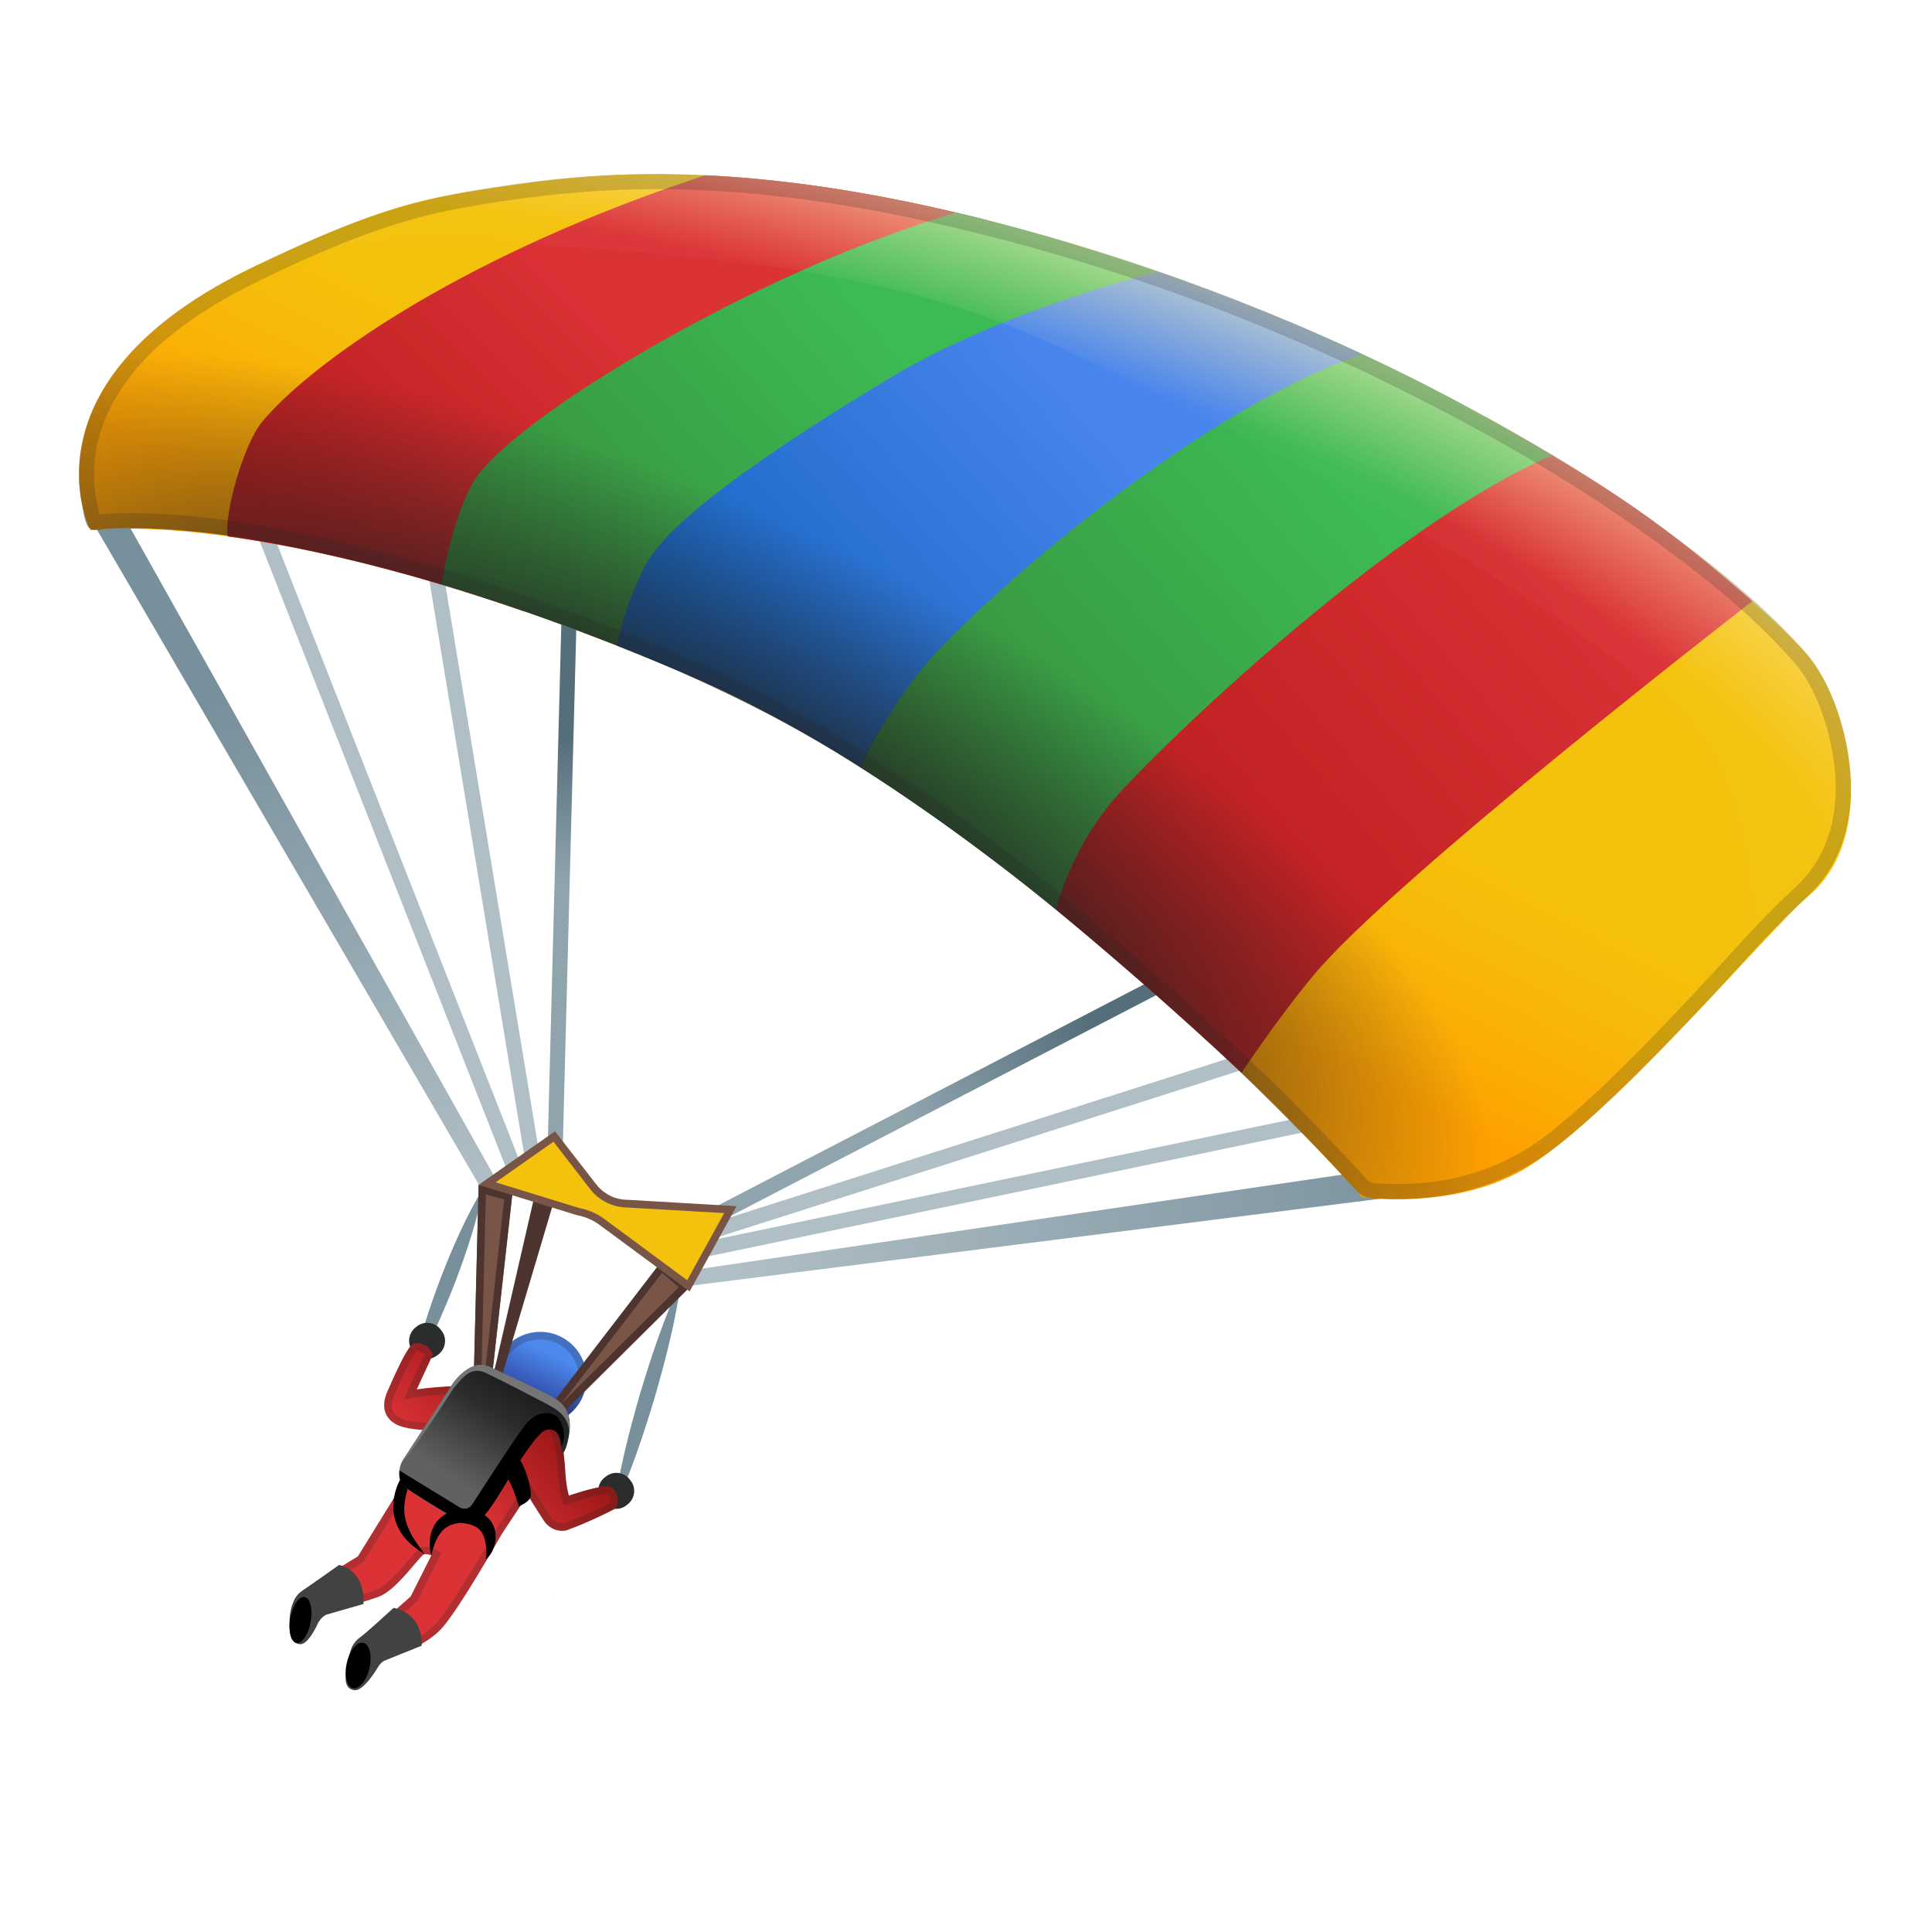 <svg enable-background="new 0 0 128 128" viewBox="0 0 128 128" xmlns="http://www.w3.org/2000/svg"><linearGradient id="h" x1="13.948" x2="31.792" y1="46.624" y2="78.742" gradientTransform="matrix(1 .005 -.005 1 .306 -.286)" gradientUnits="userSpaceOnUse"><stop stop-color="#78909C" offset="0"/><stop stop-color="#B0BEC5" offset="1"/></linearGradient><polygon points="32.02 78.99 5.87 34.14 7.62 33.18 32.9 78.21" fill="url(#h)"/><linearGradient id="g" x1="96.513" x2="49.188" y1="77.488" y2="84.769" gradientTransform="matrix(1 .005 -.005 1 .306 -.286)" gradientUnits="userSpaceOnUse"><stop stop-color="#78909C" offset="0"/><stop stop-color="#B0BEC5" offset="1"/></linearGradient><polygon points="45.53 85.21 45.95 84.13 93.78 77.11 94.06 79.09" fill="url(#g)"/><linearGradient id="f" x1="37.411" x2="37.173" y1="48.965" y2="58.432" gradientTransform="matrix(1 .005 -.005 1 .306 -.286)" gradientUnits="userSpaceOnUse"><stop stop-color="#546E7A" offset="0"/><stop stop-color="#90A4AE" offset="1"/></linearGradient><polygon points="37.28 76.2 36.28 76.18 37.9 14.07 38.9 14.09" fill="url(#f)"/><linearGradient id="e" x1="72.314" x2="60.189" y1="67.539" y2="73.914" gradientTransform="matrix(1 .005 -.005 1 .306 -.286)" gradientUnits="userSpaceOnUse"><stop stop-color="#546E7A" offset="0"/><stop stop-color="#90A4AE" offset="1"/></linearGradient><polygon points="47.06 81.26 46.59 80.37 112.6 46.12 113.06 47.01" fill="url(#e)"/><rect transform="matrix(.931 -.366 .366 .931 -18.404 13.079)" x="24.8" y="30.54" width="1" height="49.09" fill="#B0BEC5"/><rect transform="matrix(.987 -.163 .163 .987 -8.942 6.012)" x="31.59" y="37.84" width="1" height="39.1" fill="#B0BEC5"/><rect transform="matrix(.953 -.304 .304 .953 -19.995 23.305)" x="45.53" y="75.39" width="38.68" height="1" fill="#B0BEC5"/><rect transform="matrix(.979 -.204 .204 .979 -14.445 15.856)" x="45.56" y="77.48" width="48.23" height="1" fill="#B0BEC5"/><path d="m85.88 80.46" fill="none" stroke="#546E7A" stroke-miterlimit="10"/><path d="m28.29 75.75" fill="none"/><path d="m29.98 79.67" fill="none" stroke="#795548" stroke-miterlimit="10"/><path d="m43.23 84.39" fill="none" stroke="#546E7A" stroke-miterlimit="10"/><path d="m38.05 80.77" fill="none" stroke="#B0BEC5" stroke-miterlimit="10"/><path d="m39.8 80.4" fill="none" stroke="#B0BEC5" stroke-miterlimit="10"/><path d="m41.14 81.25" fill="none" stroke="#B0BEC5" stroke-miterlimit="10"/><path d="m45.13 84.87c-0.37 2.63-1.02 5.18-1.75 7.7-0.76 2.52-1.58 5.01-2.71 7.42 0.36-2.63 1.02-5.18 1.75-7.7 0.76-2.52 1.59-5.01 2.71-7.42z" fill="#78909C"/><path d="m32.03 78.69c-0.41 2.17-1.11 4.24-1.88 6.28-0.8 2.03-1.66 4.03-2.81 5.92 0.41-2.17 1.11-4.24 1.88-6.28 0.79-2.03 1.66-4.03 2.81-5.92z" fill="#78909C"/><path d="m41.68 97.97 0.07 0.09c0.4 0.46 0.34 1.17-0.12 1.57l-0.09 0.07c-0.46 0.4-1.17 0.34-1.57-0.12l-0.07-0.09c-0.4-0.46-0.34-1.17 0.12-1.57l0.09-0.07c0.47-0.4 1.17-0.35 1.57 0.12z" fill="#2B2D2D"/><path d="m29.15 88.03 0.07 0.09c0.4 0.46 0.34 1.17-0.12 1.57l-0.09 0.07c-0.46 0.4-1.17 0.34-1.57-0.12l-0.07-0.09c-0.4-0.46-0.34-1.17 0.12-1.57l0.09-0.07c0.46-0.4 1.17-0.35 1.57 0.12z" fill="#2B2D2D"/><linearGradient id="d" x1="2047.1" x2="2047.1" y1="157.71" y2="157.71" gradientTransform="matrix(-.881 -.473 -.473 .881 1914.7 935.81)" gradientUnits="userSpaceOnUse"><stop stop-color="#FFB300" offset="0"/><stop stop-color="#FFCA28" offset=".401"/></linearGradient><path d="m36.63 106.1c0.02-0.04 0.03-0.07 0.03-0.07s-0.03 0.08-0.03 0.07z" fill="url(#d)"/><path d="m36.66 106.03s-0.01 0.03-0.03 0.07c0.01 0 0.03-0.07 0.03-0.07z" fill="#EDA600"/><linearGradient id="c" x1="56.427" x2="54.534" y1="111.57" y2="107.27" gradientTransform="matrix(.65 .76 -.76 .65 82.636 -21.428)" gradientUnits="userSpaceOnUse"><stop stop-color="#1A237E" stop-opacity=".971" offset="0"/><stop stop-color="#4885ED" stop-opacity=".971" offset="1"/></linearGradient><circle cx="35.79" cy="91.31" r="3.07" fill="url(#c)"/><g opacity=".22"><path d="m35.79 88.74c0.68 0 1.32 0.26 1.8 0.74 1.01 0.99 1.02 2.62 0.02 3.63-0.49 0.49-1.13 0.76-1.83 0.76-0.68 0-1.32-0.26-1.8-0.74-1.01-0.99-1.02-2.62-0.02-3.63 0.49-0.48 1.14-0.76 1.83-0.76m0-0.5c-0.79 0-1.58 0.3-2.18 0.91-1.19 1.21-1.18 3.15 0.03 4.34 0.6 0.59 1.38 0.89 2.16 0.89 0.79 0 1.58-0.3 2.18-0.91 1.19-1.21 1.18-3.15-0.03-4.34-0.6-0.59-1.38-0.89-2.16-0.89z" fill="#212121"/></g><linearGradient id="b" x1="40.591" x2="31.654" y1="98.368" y2="109.98" gradientTransform="matrix(.984 .177 -.177 .984 12.512 -10.443)" gradientUnits="userSpaceOnUse"><stop stop-color="#A11919" offset="0"/><stop stop-color="#DB3236" offset=".496"/></linearGradient><path d="m40.15 98.48c-0.8 0.02-2.46 0.61-2.46 0.61s-0.17-0.55-0.23-1.51c-0.1-1.54-0.23-2.91-1.21-3.83-0.5-0.47-1.92-1.22-3.12-1.54-0.12-0.03-0.23-0.05-0.35-0.07-1.67-0.63-5.17-0.09-5.17-0.09l1.07-2.32c-0.17-0.55-1.07-1-1.45-0.58-0.39 0.43-0.97 1.7-1.56 3.03-0.56 1.28 0.06 2 0.8 2.28 0.74 0.29 2.03 0.29 2.03 0.29-0.83 1.25-1.83 3.43-1.85 3.47 0 0-0.48 0.9-0.52 0.98-0.02 0.04-2.42 3.92-2.42 3.92s-2.18 1.25-3.77 2.65c-0.86 0.76 1.19 1.03 1.19 1.03s2.04-0.33 3.92-1c1.28-0.45 2.78-2.8 3.07-2.83s0.46 0.08 0.46 0.08l-1.37 2.72s-1.24 1.07-2.91 2.64c-0.68 0.64 1.31 1.34 1.31 1.34s2.09-0.33 3.52-1.73c1.13-1.11 4.11-6.38 4.11-6.38s0.28-0.43 0.53-0.81c0.4-0.6 1.19-1.79 1.19-1.79s0.54 0.89 1.05 1.67c0.46 0.72 1.21 0.78 1.56 0.66 1.25-0.45 2.67-1.14 3.11-1.38s0.27-1.54-0.53-1.51z" fill="url(#b)"/><g opacity=".22"><path d="m27.63 89.49c0.15 0 0.37 0.12 0.49 0.26l-0.97 2.09-0.39 0.85 0.92-0.14c0.01 0 1.38-0.21 2.78-0.21 0.93 0 1.67 0.09 2.14 0.27l0.08 0.02c0.1 0.02 0.21 0.04 0.32 0.07 1.18 0.3 2.51 1.04 2.91 1.42 0.82 0.77 0.96 1.93 1.06 3.5 0.07 1.01 0.24 1.6 0.25 1.62l0.15 0.5 0.49-0.17c0.44-0.16 1.71-0.56 2.31-0.58 0.03 0 0.1 0 0.17 0.12 0.1 0.17 0.1 0.39 0.07 0.47-0.49 0.26-1.84 0.91-3 1.32-0.01 0-0.07 0.02-0.16 0.02-0.15 0-0.53-0.05-0.81-0.48-0.5-0.77-1.04-1.65-1.04-1.65l-0.41-0.67-0.43 0.65-1.19 1.79c-0.32 0.47-0.47 0.71-0.55 0.84h-0.01c-0.82 1.45-3.13 5.4-4.02 6.27-1.11 1.08-2.68 1.48-3.13 1.57-0.39-0.15-0.78-0.37-0.94-0.52 1.61-1.51 2.82-2.55 2.83-2.56l0.08-0.06 0.04-0.09 1.37-2.72 0.2-0.4-0.38-0.24c-0.06-0.04-0.28-0.17-0.64-0.17-0.04 0-0.09 0-0.13 0.01-0.31 0.03-0.51 0.26-1.04 0.89-0.54 0.64-1.46 1.72-2.16 1.96-1.62 0.58-3.39 0.9-3.76 0.96-0.29-0.04-0.59-0.13-0.78-0.21 1.52-1.33 3.59-2.52 3.61-2.53l0.11-0.06 0.07-0.11c2.41-3.9 2.43-3.94 2.44-3.96 0.05-0.1 0.5-0.94 0.51-0.95 0-0.01 0.02-0.05 0.06-0.12 0.68-1.44 1.31-2.62 1.77-3.32l0.52-0.77h-0.93c-0.33 0-1.31-0.05-1.85-0.26-0.22-0.09-0.51-0.25-0.64-0.55-0.11-0.28-0.08-0.63 0.11-1.06 0.35-0.8 1.09-2.47 1.47-2.89-0.01-0.02 0-0.02 0.03-0.02m0-0.5c-0.16 0-0.3 0.05-0.41 0.17-0.39 0.43-0.97 1.7-1.56 3.03-0.56 1.28 0.06 2 0.8 2.28 0.74 0.29 2.03 0.29 2.03 0.29-0.83 1.25-1.83 3.43-1.85 3.47 0 0-0.48 0.9-0.52 0.98-0.02 0.04-2.42 3.92-2.42 3.92s-2.18 1.25-3.77 2.65c-0.86 0.76 1.19 1.03 1.19 1.03s2.04-0.33 3.92-1c1.28-0.45 2.78-2.8 3.07-2.83h0.09c0.24 0 0.37 0.09 0.37 0.09l-1.37 2.72s-1.24 1.07-2.91 2.64c-0.68 0.64 1.31 1.34 1.31 1.34s2.09-0.33 3.52-1.73c1.13-1.11 4.11-6.38 4.11-6.38s0.28-0.43 0.53-0.81c0.4-0.6 1.19-1.79 1.19-1.79s0.54 0.89 1.05 1.67c0.35 0.54 0.86 0.71 1.23 0.71 0.13 0 0.24-0.02 0.33-0.05 1.25-0.45 2.67-1.14 3.11-1.38s0.27-1.51-0.51-1.51h-0.02c-0.8 0.02-2.46 0.61-2.46 0.61s-0.17-0.55-0.23-1.51c-0.1-1.54-0.23-2.91-1.21-3.83-0.5-0.47-1.92-1.22-3.12-1.54-0.12-0.03-0.23-0.05-0.35-0.07-0.61-0.23-1.47-0.3-2.31-0.3-1.45 0-2.86 0.22-2.86 0.22l1.07-2.32c-0.12-0.42-0.62-0.77-1.04-0.77z" fill="#212121"/></g><path d="m19.18 107.65c0.03 0.83 0.18 1.19 0.65 1.28 0.6 0.11 1.25-1.42 1.25-1.42 0.29-0.48 0.59-0.55 0.59-0.55l2.41-0.69c0.12-2.03-1.24-2.52-1.61-2.59 0 0-1.95 1.38-2.39 1.67-0.36 0.24-0.49 0.47-0.57 0.62-0.07 0.14-0.36 0.73-0.33 1.68z" fill="#424242"/><path d="m22.93 110.74c-0.11 0.82 0.07 1.17 0.55 1.24 0.6 0.08 1.49-1.41 1.49-1.41 0.26-0.49 0.56-0.57 0.56-0.57l2.41-0.97c0.03-2.03-1.49-2.45-1.87-2.5 0 0-1.77 1.63-2.2 1.94-0.35 0.25-0.47 0.49-0.55 0.64-0.06 0.12-0.27 0.73-0.39 1.63z" fill="#424242"/><polygon points="36.25 94.53 35.99 94.16 46.45 81.78 44.53 85.95" fill="#4E342E"/><polygon points="32.36 92.51 36 76.67 37.39 77.25 32.63 93.27" fill="#4E342E"/><g opacity=".47"><path d="m36.66 106.03s-0.01 0.03-0.03 0.07c0.01 0 0.03-0.07 0.03-0.07z" fill="#2B2D2D"/></g><polygon points="31.34 93.22 31.71 78.5 33.96 78.9 32.35 93.36" fill="#795548"/><polygon points="36.51 94.38 36.03 93.69 43.74 84.12 45.52 84.79" fill="#795548"/><path d="m32.19 79.14 1.21 0.32-1.48 13.33-0.07-0.01 0.34-13.64m-0.48-0.64-0.37 14.72 1.02 0.14 1.59-14.27-2.24-0.59z" fill="#4E342E"/><path d="m43.86 84.33 1.11 0.95-7.77 7.71 6.66-8.66m-0.07-0.72-7.75 10.09 0.48 0.69 9.2-9.13-1.93-1.65z" fill="#4E342E"/><path d="m28.13 102.97c-0.53-0.35-1.08-0.73-1.47-1.29-0.4-0.55-0.64-1.26-0.6-1.97 0.04-1.37 0.86-2.74 2.11-3.22-0.42 0.5-0.72 1.03-0.95 1.57s-0.37 1.11-0.43 1.68c-0.04 0.56 0.07 1.12 0.33 1.65 0.24 0.56 0.64 1.04 1.01 1.58z"/><linearGradient id="a" x1="37.165" x2="42.247" y1="103.98" y2="91.96" gradientTransform="matrix(.984 .177 -.177 .984 12.512 -10.443)" gradientUnits="userSpaceOnUse"><stop stop-color="#616161" offset="0"/><stop stop-color="#2B2D2D" offset=".398"/><stop offset=".951"/></linearGradient><path d="m32.46 99.12c0.82-1.17 2.62-4.41 3.42-4.59 0.94-0.22 1.17 0.6 1.27 1.19 0.05 0.28 0.13 0.56 0.13 0.56 0.17-0.07 0.41-0.87 0.46-1.56 0.08-1.07-0.32-1.66-1.08-2.11s-4.1-1.98-4.1-1.98c-1.01-0.59-2.2 0.45-2.62 1.13l-3.26 5c-0.42 0.68-0.22 1.57 0.45 1.99 0 0 1.88 1.27 2.92 1.83 1.18 0.61 1.59-0.29 2.41-1.46z" fill="url(#a)"/><path d="m30.04 91.99c0.61-0.72 1.15-1.51 2.17-1.02 1.01 0.48 2.64 1.33 3.83 1.95 0.94 0.49 1.59 0.88 1.69 2 0.13-1.53-0.49-1.99-1.06-2.33-0.76-0.45-4.1-1.98-4.1-1.98-0.14-0.08-0.28-0.11-0.41-0.15-0.91-0.26-1.84 0.7-2.21 1.28l-3.26 5c-0.02 0.03-0.03 0.06-0.04 0.09 0.61-0.48 3.39-4.84 3.39-4.84z" fill="#757575"/><path d="m28.58 103.05c-0.17-0.6-0.17-1.28 0.15-1.91 0.15-0.32 0.42-0.59 0.73-0.79 0.31-0.22 0.67-0.3 1.01-0.37h0.05c0.39-0.03 0.8 0.02 1.21 0.18 0.4 0.17 0.8 0.51 0.97 0.94 0.18 0.42 0.17 0.86 0.07 1.24-0.1 0.37-0.27 0.75-0.6 0.96 0.09-0.35 0.05-0.7 0.01-1.01-0.05-0.31-0.14-0.59-0.28-0.79-0.26-0.39-0.76-0.55-1.39-0.61h0.05c-0.51 0.04-0.97 0.19-1.31 0.59-0.33 0.4-0.55 0.97-0.67 1.57z"/><path d="m27.13 98.73s1.9 1.24 2.95 1.8c1.18 0.63 1.68 0.42 2.49-0.75 0.82-1.17 2.79-4.8 3.59-5.03 1.04-0.3 1.02 1.09 1.02 1.09s0.52-0.77-0.16-1.86c-0.19-0.31-1.24-0.79-2.21 0.41-0.59 0.73-2.72 4.04-3.54 5.3-0.18 0.27-0.53 0.35-0.81 0.18l-4-2.45c-0.04 0.51 0 0.89 0.67 1.31z"/><g opacity=".24"><path d="m36.64 106.08s-0.01 0.01-0.01 0.02c0.01-0.01 0.01-0.02 0.01-0.02zm-0.01 0.02zm0 0zm0 0zm0 0zm0 0zm0 0zm0 0zm0 0zm0 0zm0 0zm0 0zm0 0zm0 0zm0 0zm0 0zm0 0zm0 0zm0 0z"/></g><path d="m34.37 99.8s-0.47-1.81-1.18-2.48l0.92-1.08c0.69 0.77 1.09 2.28 1.06 2.85-0.03 0.41-0.8 0.71-0.8 0.71z"/><ellipse transform="matrix(.177 -.984 .984 .177 -89.202 107.95)" cx="19.93" cy="107.3" rx="1.54" ry=".69"/><ellipse transform="matrix(.224 -.975 .975 .224 -89.139 108.72)" cx="23.68" cy="110.32" rx="1.54" ry=".77"/><path d="m42.08 90.79" fill="none" stroke="#263238" stroke-miterlimit="10"/><path d="m32.24 78.38 6.44 2.05c0.66 0.04 1.89 1 2.4 1.43l4.36 3.33 3.35-5.27-7.99-0.14c-0.69-0.09-0.72-0.35-1.3-0.72l-2.77-3.75-4.49 3.07z" fill="#F4C20D"/><path d="m36.67 75.64 2.42 3.13c0.6 0.78 1.51 1.22 2.46 1.23l6.43 0.37-2.45 4.45-5.33-3.94c-0.53-0.43-1.17-0.72-1.84-0.85l-5.52-1.7 3.83-2.69m0.1-0.69-5.06 3.55 6.52 2.01c0.6 0.11 1.17 0.37 1.65 0.76l5.81 4.29 3.11-5.65-7.22-0.42c-0.82 0-1.59-0.39-2.09-1.04l-2.72-3.5z" fill="#795548"/><path d="m80.53 31.17" fill="none" stroke="#263238" stroke-miterlimit="10"/><linearGradient id="p" x1="54.491" x2="65.991" y1="59.548" y2="38.298" gradientTransform="matrix(1 -.018 .018 1 -.807 1.155)" gradientUnits="userSpaceOnUse"><stop stop-color="#FFA000" offset=".25"/><stop stop-color="#FDA703" offset=".357"/><stop stop-color="#F6BB0A" offset=".74"/><stop stop-color="#F4C20D" offset="1"/></linearGradient><path d="m45.43 44.64c22.75 9.68 44.83 34.68 44.83 34.68s5.83 0.85 10.49-1.73c5.6-3.1 16.55-16.12 19.11-18.27 4.59-3.87 2.74-12.65-0.2-16.03-2.46-2.84-16.84-16.47-43.84-25.59-22.53-7.61-35.18-6.42-41.78-5.46-6.04 0.88-8.53 1.31-16.95 5.3-16.17 7.66-11.1 17.59-11.1 17.59s12.7-1.87 39.44 9.51z" fill="url(#p)"/><linearGradient id="o" x1="42.916" x2="24.416" y1="22.004" y2="39.754" gradientTransform="matrix(1 -.018 .018 1 -.807 1.155)" gradientUnits="userSpaceOnUse"><stop stop-color="#DB3236" offset="0"/><stop stop-color="#B71C1C" offset="1"/></linearGradient><path d="m65.67 14.66c-7.68-1.98-13.91-2.81-18.94-3.05-0.47 0.15-0.95 0.32-1.45 0.49-15.3 5.23-24.8 12.1-27.9 15.83-1.27 1.53-2.55 6.19-2.29 7.61 4.69 0.65 11.21 2.05 19.64 4.97l7.99-2.99 24.23-19.92-1.28-2.94z" fill="url(#o)"/><linearGradient id="n" x1="58.74" x2="35.49" y1="22.019" y2="41.769" gradientTransform="matrix(1 -.018 .018 1 -.807 1.155)" gradientUnits="userSpaceOnUse"><stop stop-color="#3CBA54" offset="0"/><stop stop-color="#388E3C" offset="1"/></linearGradient><path d="m75.82 17.69c-4.56-1.54-8.71-2.72-12.49-3.61-2.79 0.84-7.07 2.32-12.32 4.81-9.51 4.5-18.18 10.3-19.72 13.16-1.53 2.86-2.02 6.68-2.02 6.68 4.66 1.4 10.04 3.3 16.15 5.9 0.71 0.3 1.43 0.62 2.14 0.96l13.04-13.95 17.98-12.99c-0.9-0.32-1.82-0.64-2.76-0.96z" fill="url(#n)"/><linearGradient id="m" x1="104.17" x2="71.917" y1="34.55" y2="60.8" gradientTransform="matrix(1 -.018 .018 1 -.807 1.155)" gradientUnits="userSpaceOnUse"><stop stop-color="#DB3236" offset="0"/><stop stop-color="#B71C1C" offset="1"/></linearGradient><path d="m82.26 71.07s2.19-3.34 4.71-6.39c5.38-6.51 29.13-24.85 29.13-24.85-5.54-4.84-9.37-7.58-17.65-12.18l-28 15.57-7.94 8.52 0.05 2.79c6.5 4.61 15.03 12.18 19.7 16.54z" fill="url(#m)"/><linearGradient id="l" x1="85.876" x2="59.626" y1="29.236" y2="51.236" gradientTransform="matrix(1 -.018 .018 1 -.807 1.155)" gradientUnits="userSpaceOnUse"><stop stop-color="#3CBA54" offset="0"/><stop stop-color="#388E3C" offset="1"/></linearGradient><path d="m85.27 21.26-28.31 14.64-6.84 10.95c6.84 3.52 13.99 8.68 19.84 13.38 0 0 0.99-4.18 4.25-7.74 3.64-3.98 18.06-17.74 28.58-22.31-4.82-2.95-10.65-6.04-17.52-8.92z" fill="url(#l)"/><linearGradient id="k" x1="71.643" x2="48.65" y1="25.951" y2="45.944" gradientTransform="matrix(1 -.018 .018 1 -.807 1.155)" gradientUnits="userSpaceOnUse"><stop stop-color="#4885ED" offset="0"/><stop stop-color="#1565C0" offset="1"/></linearGradient><path d="m76.69 17.99c-3.91 1.04-11.73 3.42-17.86 7.13-8.53 5.15-14.63 9.51-16.1 12.39s-1.86 5.26-1.86 5.26l0.01 0.01c1.47 0.58 2.98 1.2 4.55 1.86 3.91 1.66 7.79 3.79 11.56 6.15 0 0 1.83-3.79 4.32-6.75 3.43-4.07 17.77-16.8 28.96-20.56-4.1-1.92-8.62-3.78-13.58-5.49z" fill="url(#k)"/><radialGradient id="j" cx="43.402" cy="56.096" r="108.98" gradientTransform="matrix(.908 .418 -.161 .35 13.008 18.309)" gradientUnits="userSpaceOnUse"><stop stop-color="#212121" stop-opacity=".957" offset=".166"/><stop stop-color="#212121" stop-opacity="0" offset=".553"/></radialGradient><path d="m69.79 27.64c-18.7-9.99-35-12.72-45.29-13.27-2.59 0.91-5.1 2.04-7.58 3.23-4.08 1.96-8.3 4.69-10.45 8.84-1.1 2.13-1.53 4.58-1.05 6.94 0.08 0.39 0.18 1.3 0.49 1.6 0.26 0.26 0.76 0.07 1.18 0.05 5.18-0.24 10.46 0.73 15.48 1.9 5.89 1.37 11.66 3.27 17.3 5.45 5.71 2.2 11.21 4.75 16.4 8 5.56 3.48 10.82 7.43 15.83 11.67 4.63 3.91 9.16 7.94 13.42 12.26 1.41 1.43 2.8 2.88 4.15 4.36 0.63 0.69 0.74 0.68 1.72 0.74 4.43 0.25 8.52-0.89 11.98-3.67 3.34-2.68 6.33-5.82 9.27-8.93 0.75-0.79 1.48-1.59 2.22-2.4-7.5-8.85-23.05-25.01-45.07-36.77z" fill="url(#j)"/><radialGradient id="i" cx="58.536" cy="40.58" r="99.701" gradientTransform="matrix(.952 .305 -.093 .289 6.553 10.98)" gradientUnits="userSpaceOnUse"><stop stop-color="#FFECB4" stop-opacity=".034" offset=".657"/><stop stop-color="#FFF9C4" offset="1"/></radialGradient><path d="m69.79 22.83c18.16 8.39 31.07 15.78 40.37 23.29 6.43 5.19 5.93 16.21 5.93 16.21 7.23-4.95 7.05-9.99 6-14.01-0.47-1.79-1.21-3.63-2.44-5.04-3.11-3.59-7.15-6.66-11.02-9.39-4.57-3.22-9.5-6-14.48-8.52-10.25-5.2-21.24-9.18-32.47-11.66-5.84-1.29-11.8-2.13-17.78-2.18-4.66-0.03-9.31 0.49-13.89 1.34-4.61 0.86-13.43 4.91-13.59 4.99 0 0 7.75-2.57 14.9-2.02 15.27 1.16 27.04 1.71 38.47 6.99z" fill="url(#i)" opacity=".8"/><g opacity=".2"><path d="m43.49 12.53h0.41c5.44 0.04 11.19 0.74 17.57 2.15 11.05 2.44 21.9 6.34 32.23 11.58 5.65 2.86 10.34 5.63 14.36 8.45 3.6 2.53 7.71 5.61 10.84 9.22 0.96 1.11 1.71 2.67 2.23 4.64 0.65 2.48 1.22 7.1-2.21 10.24-1.71 1.57-3.29 3.3-4.82 4.98-0.72 0.79-1.43 1.57-2.16 2.34-2.89 3.04-5.87 6.19-9.17 8.84-2.88 2.31-6.31 3.48-10.18 3.48-0.37 0-0.74-0.01-1.15-0.03-0.66-0.04-0.66-0.04-1-0.41-1.24-1.36-2.61-2.79-4.18-4.39-3.7-3.75-7.99-7.67-13.49-12.32-5.32-4.5-10.69-8.46-15.94-11.75-4.76-2.98-10.18-5.63-16.58-8.09-6.3-2.43-12.01-4.22-17.43-5.49-4.18-0.97-9.11-1.97-14.13-1.97-0.55 0-1.1 0.01-1.64 0.04-0.14 0.01-0.3 0.03-0.45 0.05h-0.02c-0.05-0.21-0.1-0.48-0.13-0.62-0.02-0.11-0.04-0.2-0.05-0.28-0.42-2.05-0.08-4.28 0.96-6.28 1.66-3.22 4.93-5.96 9.99-8.4 3.99-1.92 8.31-3.81 12.85-4.66 4.79-0.89 9.13-1.32 13.29-1.32m0-1c-4.52 0-9.03 0.51-13.46 1.34-4.61 0.86-8.9 2.72-13.1 4.74-4.08 1.96-8.3 4.69-10.45 8.84-1.1 2.13-1.53 4.58-1.05 6.94 0.08 0.39 0.18 1.3 0.49 1.6 0.11 0.1 0.25 0.13 0.41 0.13 0.24 0 0.52-0.07 0.76-0.08 0.54-0.02 1.07-0.04 1.6-0.04 4.67 0 9.38 0.89 13.89 1.94 5.89 1.37 11.66 3.27 17.3 5.45 5.71 2.2 11.21 4.75 16.4 8 5.56 3.48 10.82 7.43 15.83 11.67 4.63 3.91 9.16 7.94 13.42 12.26 1.41 1.43 2.8 2.88 4.15 4.36 0.63 0.69 0.74 0.68 1.72 0.74 0.39 0.02 0.79 0.03 1.18 0.03 3.98 0 7.65-1.17 10.81-3.7 3.34-2.68 6.33-5.82 9.27-8.93 2.29-2.42 4.47-5.02 6.93-7.27 3.19-2.91 3.56-7.2 2.51-11.23-0.47-1.79-1.21-3.63-2.44-5.04-3.11-3.59-7.15-6.66-11.02-9.39-4.57-3.22-9.5-6-14.48-8.52-10.25-5.2-21.24-9.18-32.47-11.66-5.84-1.29-11.8-2.13-17.78-2.18h-0.42z" fill="#212121"/></g></svg>
